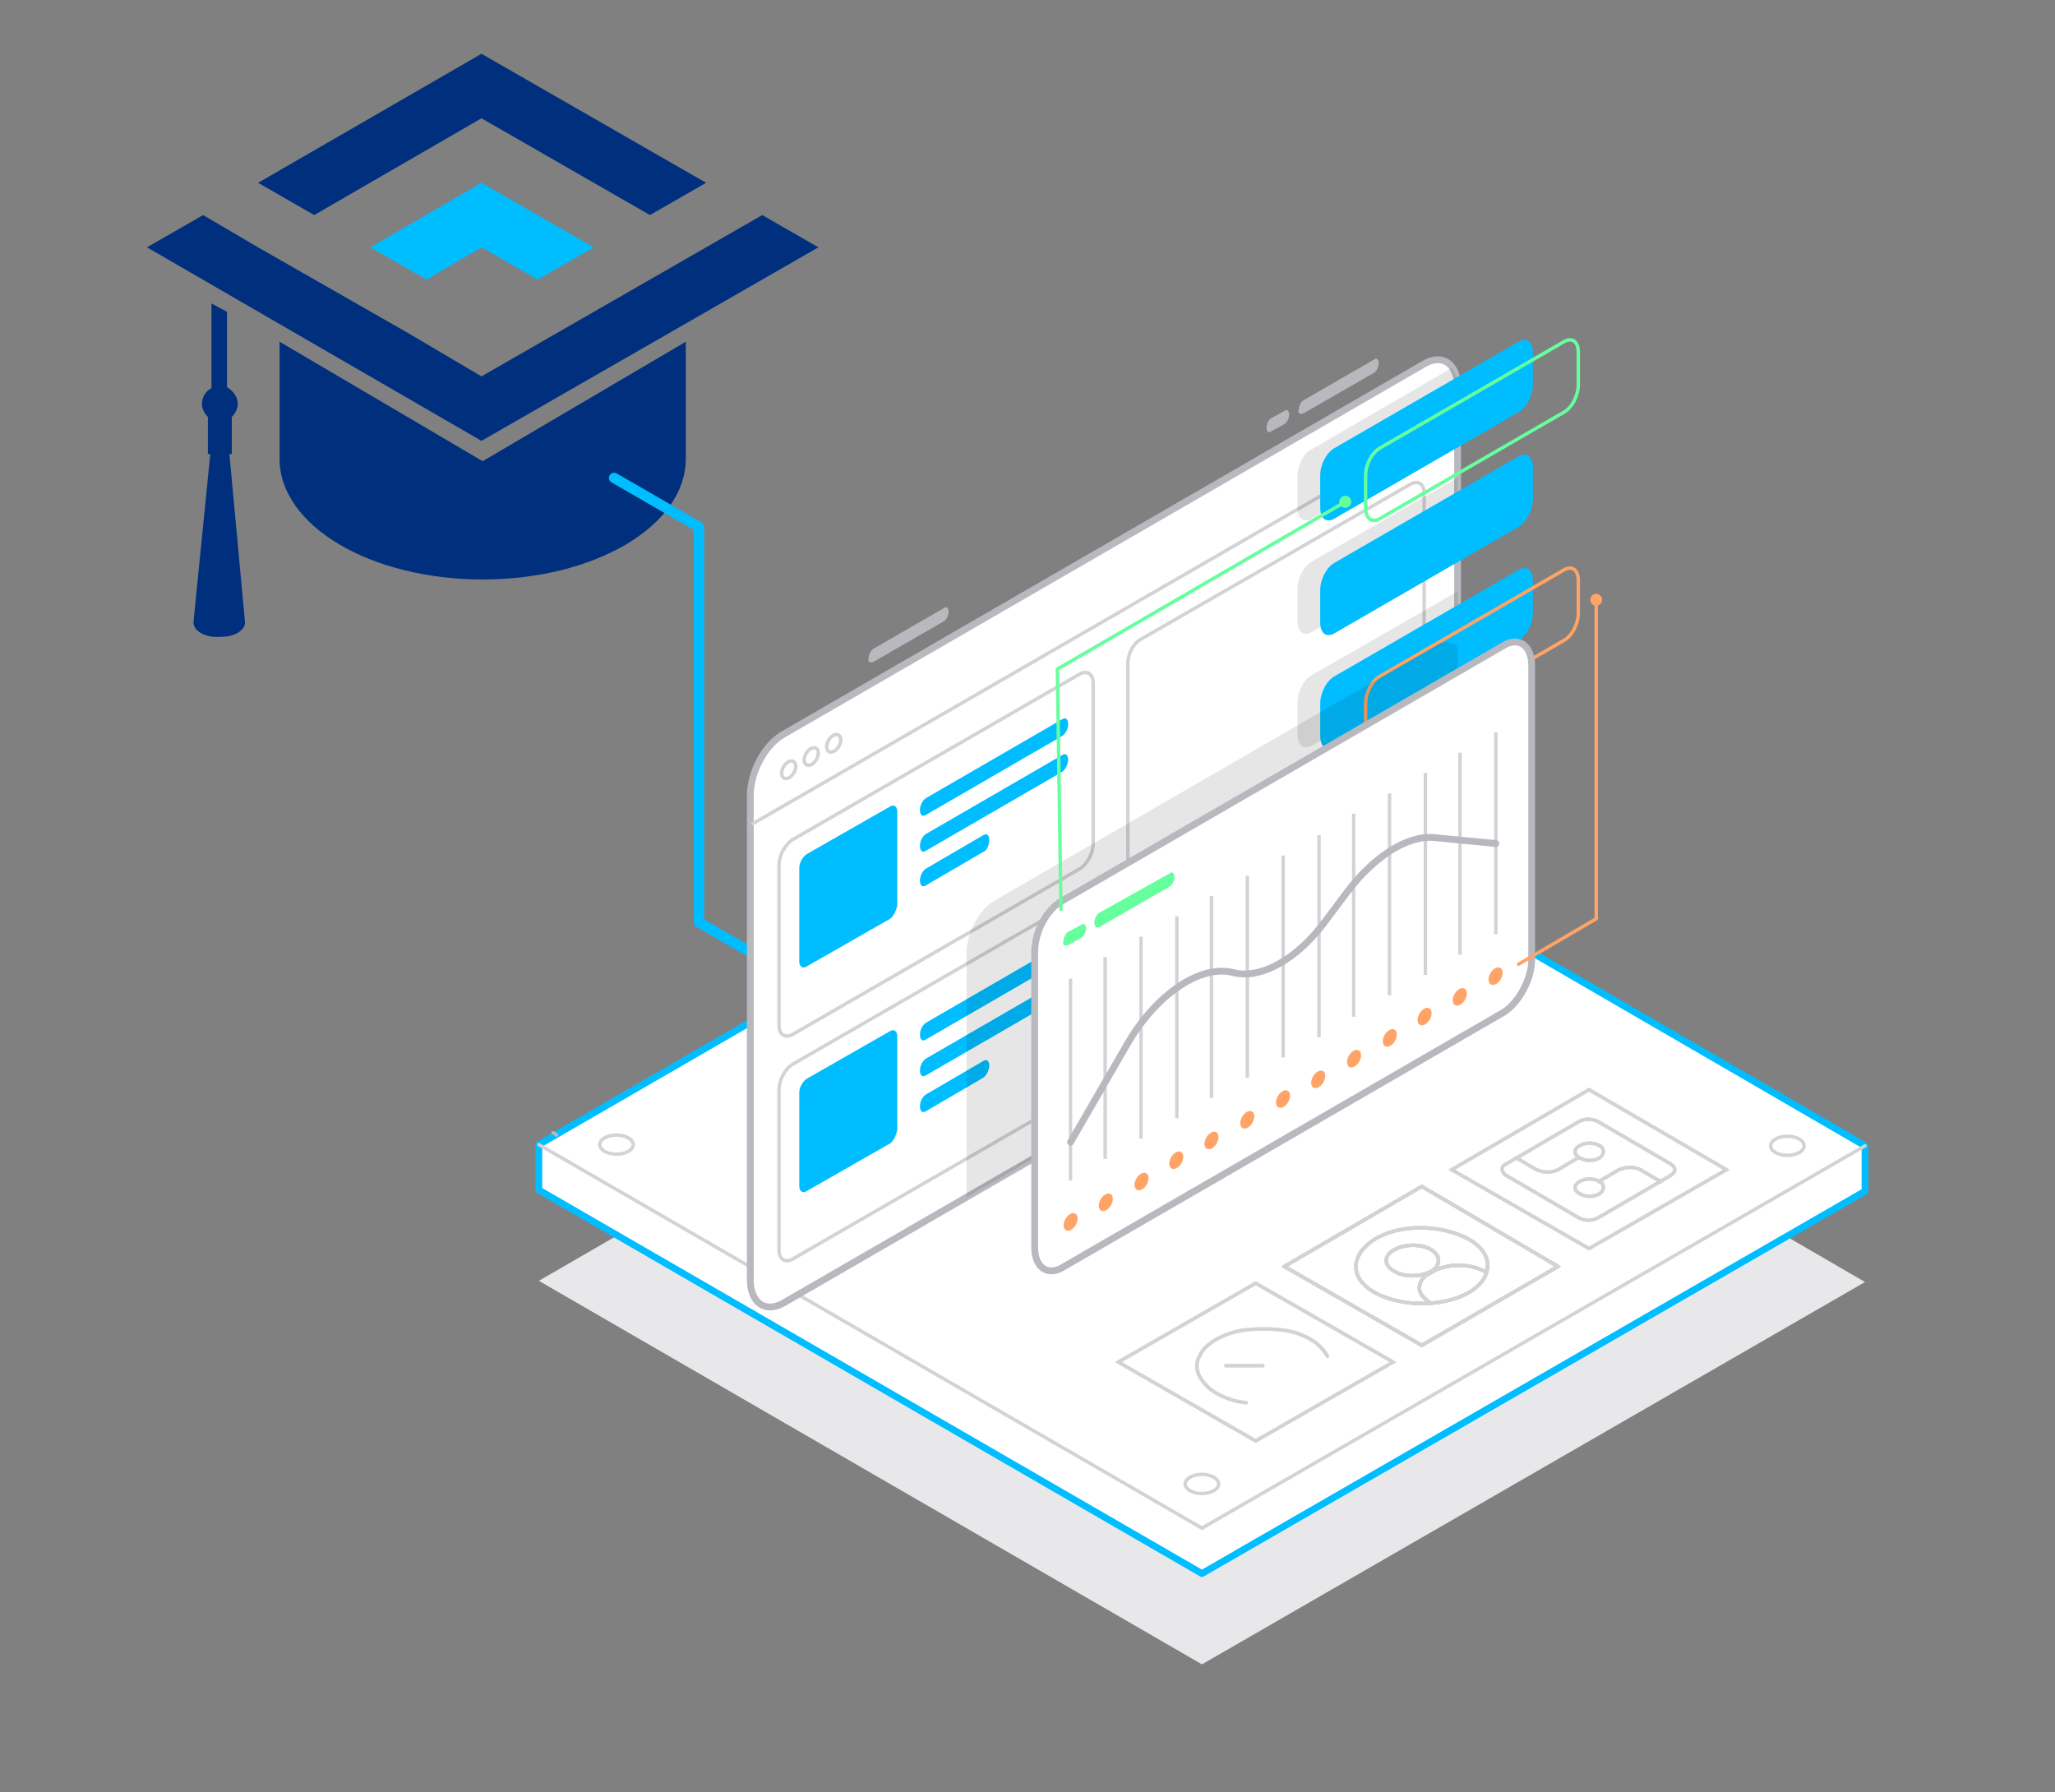 <?xml version="1.0" encoding="utf-8"?>
<!-- Generator: Adobe Illustrator 27.7.0, SVG Export Plug-In . SVG Version: 6.00 Build 0)  -->
<svg version="1.1" id="Layer_1" xmlns="http://www.w3.org/2000/svg" xmlns:xlink="http://www.w3.org/1999/xlink" x="0px" y="0px"
	 viewBox="0 0 172 150" style="enable-background:new 0 0 172 150;" xml:space="preserve">
<rect x="0" y="0" width="172" height="150" fill="#808080" stroke="none"/>
<style type="text/css">
	.st0{fill:#00307D;}
	.st1{fill:#00BDFF;}
	.st2{fill:none;stroke:#00BDFF;stroke-width:0.866;stroke-linecap:round;stroke-linejoin:round;}
	.st3{fill:#E8E8EA;}
	.st4{fill:#FFFFFF;stroke:#00BDFF;stroke-width:0.571;stroke-linecap:round;stroke-linejoin:round;}
	.st5{fill:none;stroke:#D3D3D6;stroke-width:0.286;stroke-linecap:round;stroke-linejoin:round;}
	.st6{fill:none;stroke:#B8B8BF;stroke-width:0.286;stroke-linecap:round;stroke-linejoin:round;}
	
		.st7{fill:none;stroke:#B8B8BF;stroke-width:0.286;stroke-linecap:round;stroke-linejoin:round;stroke-dasharray:0,0,0.735,0.735;}
	.st8{fill:#FFFFFF;stroke:#B8B8BF;stroke-width:0.571;stroke-linecap:round;stroke-linejoin:round;}
	.st9{fill:none;stroke:#D3D3D6;stroke-width:0.286;stroke-miterlimit:10;}
	.st10{fill:#FFFFFF;stroke:#D3D3D6;stroke-width:0.286;stroke-miterlimit:10;}
	.st11{fill:#B8B8BF;}
	.st12{opacity:0.1;enable-background:new    ;}
	.st13{fill:none;stroke:#66FF9D;stroke-width:0.286;stroke-miterlimit:10;}
	.st14{fill:none;stroke:#FFA466;stroke-width:0.286;stroke-miterlimit:10;}
	.st15{fill:#66FF9D;}
	.st16{fill:#FFA466;}
	.st17{fill:none;stroke:#B8B8BF;stroke-width:0.571;stroke-linecap:round;stroke-linejoin:round;}
	.st18{fill:none;stroke:#66FF9D;stroke-width:0.286;stroke-linecap:round;stroke-linejoin:round;}
	.st19{fill:none;stroke:#FFA466;stroke-width:0.286;stroke-linecap:round;stroke-linejoin:round;}
	.st20{fill:none;}
</style>
<g>
	<path class="st0" d="M57.4,28.6l-17,10l-17-10v9.8h0c0,0,0,0,0,0c0,5.6,7.6,10.1,17,10.1s17-4.5,17-10.1c0,0,0,0,0,0h0V28.6z"/>
	<path class="st0" d="M17.7,25.4l0,7.1c-0.5,0.2-0.8,0.8-0.8,1.3c0,0.4,0.2,0.8,0.5,1.1V38h0.2l-1.4,14c0,0.1,0,0.1,0,0.2
		c0.1,0.7,1.1,1.2,2.3,1.1c1.2,0,2.1-0.6,2-1.3l-1.3-14h0.2v-3.1c0.3-0.3,0.5-0.7,0.5-1.1c0-0.6-0.4-1.1-0.9-1.4l0-6.3L17.7,25.4z"
		/>
	<g>
		<polygon class="st1" points="45,23.4 40.3,20.7 35.7,23.4 31,20.7 40.3,15.3 49.7,20.7 		"/>
		<polygon class="st0" points="63.8,18 68.5,20.7 40.3,36.9 12.3,20.7 17,18 21.6,20.7 34.2,27.9 40.3,31.5 		"/>
		<polygon class="st0" points="54.4,18 40.3,9.9 26.3,18 21.6,15.3 40.3,4.5 59.1,15.3 		"/>
	</g>
</g>
<polyline class="st2" points="74.1,86.2 58.5,77.2 58.5,44.1 51.4,40 "/>
<polygon class="st3" points="45.1,107.2 45.1,107.2 100.6,139.3 156.1,107.3 100.6,75.1 "/>
<polygon class="st4" points="45.1,95.8 45.1,99.6 100.6,131.7 156.1,99.7 156.1,95.9 100.6,63.7 "/>
<ellipse class="st5" cx="149.6" cy="95.9" rx="1.4" ry="0.8"/>
<ellipse class="st5" cx="100.6" cy="67.6" rx="1.4" ry="0.8"/>
<ellipse class="st5" cx="100.6" cy="124.2" rx="1.4" ry="0.8"/>
<ellipse class="st5" cx="51.6" cy="95.8" rx="1.4" ry="0.8"/>
<polyline class="st5" points="156.1,95.9 100.6,127.9 45.1,95.8 "/>
<line class="st6" x1="63.6" y1="85.1" x2="63.9" y2="85.3"/>
<line class="st6" x1="46.3" y1="94.8" x2="46.6" y2="95"/>
<polyline class="st6" points="78.4,54.3 78.4,54.7 78.7,54.9 "/>
<line class="st7" x1="79.3" y1="55.3" x2="96.6" y2="65.9"/>
<line class="st6" x1="96.9" y1="66.1" x2="97.2" y2="66.3"/>
<line class="st6" x1="80" y1="75.6" x2="80.3" y2="75.8"/>
<path class="st8" d="M119.3,78l-53.8,31.1c-1.5,0.8-2.7-0.1-2.7-2V66.6c0-2,1.2-4.2,2.7-5.1l53.8-31.1c1.5-0.8,2.7,0.1,2.7,2V73
	C122,74.9,120.8,77.2,119.3,78z"/>
<line class="st9" x1="62.9" y1="69" x2="122" y2="34.9"/>
<ellipse transform="matrix(0.5 -0.866 0.866 0.5 -22.758 89.382)" class="st9" cx="66" cy="64.4" rx="0.8" ry="0.5"/>
<ellipse transform="matrix(0.5 -0.866 0.866 0.5 -20.869 90.47)" class="st9" cx="67.9" cy="63.3" rx="0.8" ry="0.5"/>
<ellipse transform="matrix(0.5 -0.866 0.866 0.5 -18.984 91.558)" class="st9" cx="69.8" cy="62.2" rx="0.8" ry="0.5"/>
<path class="st10" d="M90.4,72.7L66.3,86.6c-0.6,0.3-1.1,0-1.1-0.8V72.4c0-0.8,0.5-1.7,1.1-2.1l24.1-13.9c0.6-0.3,1.1,0,1.1,0.8
	v13.4C91.5,71.4,91,72.3,90.4,72.7z"/>
<path class="st1" d="M74.5,76.9l-7,4c-0.3,0.2-0.6,0-0.6-0.4v-7.9c0-0.4,0.3-0.9,0.6-1.1l7-4c0.3-0.2,0.6,0,0.6,0.4v7.9
	C75,76.2,74.8,76.7,74.5,76.9z"/>
<path class="st1" d="M88.9,61.6l-11.4,6.6c-0.3,0.2-0.5,0-0.5-0.4l0,0c0-0.4,0.2-0.8,0.5-1l11.4-6.6c0.3-0.2,0.5,0,0.5,0.4l0,0
	C89.4,61,89.2,61.4,88.9,61.6z"/>
<path class="st1" d="M88.9,64.6l-11.4,6.6c-0.3,0.2-0.5,0-0.5-0.4l0,0c0-0.4,0.2-0.8,0.5-1l11.4-6.6c0.3-0.2,0.5,0,0.5,0.4l0,0
	C89.4,63.9,89.2,64.4,88.9,64.6z"/>
<path class="st1" d="M82.3,71.3l-4.8,2.8c-0.3,0.2-0.5,0-0.5-0.4l0,0c0-0.4,0.2-0.8,0.5-1l4.8-2.8c0.3-0.2,0.5,0,0.5,0.4l0,0
	C82.8,70.7,82.6,71.2,82.3,71.3L82.3,71.3z"/>
<path class="st10" d="M90.4,91.5l-24.1,13.9c-0.6,0.3-1.1,0-1.1-0.8V91.2c0-0.8,0.5-1.7,1.1-2.1l24.1-13.9c0.6-0.3,1.1,0,1.1,0.8
	v13.4C91.5,90.2,91,91.1,90.4,91.5z"/>
<path class="st1" d="M74.5,95.7l-7,4c-0.3,0.2-0.6,0-0.6-0.4v-7.9c0-0.4,0.3-0.9,0.6-1.1l7-4c0.3-0.2,0.6,0,0.6,0.4v7.9
	C75,95,74.8,95.5,74.5,95.7z"/>
<path class="st1" d="M88.9,80.4L77.5,87c-0.3,0.2-0.5,0-0.5-0.4l0,0c0-0.4,0.2-0.8,0.5-1L88.9,79c0.3-0.2,0.5,0,0.5,0.4l0,0
	C89.4,79.8,89.2,80.2,88.9,80.4z"/>
<path class="st1" d="M88.9,83.4L77.5,90c-0.3,0.2-0.5,0-0.5-0.4l0,0c0-0.4,0.2-0.8,0.5-1L88.9,82c0.3-0.2,0.5,0,0.5,0.4l0,0
	C89.4,82.8,89.2,83.2,88.9,83.4z"/>
<path class="st1" d="M82.3,90.2l-4.8,2.8c-0.3,0.2-0.5,0-0.5-0.4l0,0c0-0.4,0.2-0.8,0.5-1l4.8-2.8c0.3-0.2,0.5,0,0.5,0.4l0,0
	C82.8,89.5,82.6,90,82.3,90.2L82.3,90.2z"/>
<path class="st10" d="M118.1,75.5l-22.6,13c-0.6,0.3-1.1,0-1.1-0.8V55.5c0-0.8,0.5-1.7,1.1-2l22.6-13c0.6-0.3,1.1,0,1.1,0.8v32.3
	C119.1,74.3,118.7,75.2,118.1,75.5L118.1,75.5z"/>
<path class="st11" d="M109.1,34.6l5.9-3.4c0.2-0.1,0.4-0.5,0.4-0.8l0,0c0-0.3-0.2-0.5-0.4-0.3l-5.9,3.4c-0.2,0.1-0.4,0.5-0.4,0.8
	l0,0C108.6,34.6,108.8,34.7,109.1,34.6z"/>
<path class="st11" d="M73.1,55.4L79,52c0.2-0.1,0.4-0.5,0.4-0.8l0,0c0-0.3-0.2-0.5-0.4-0.3l-5.9,3.4c-0.2,0.1-0.4,0.5-0.4,0.8l0,0
	C72.6,55.4,72.8,55.5,73.1,55.4z"/>
<path class="st11" d="M106.4,36.1l1.1-0.6c0.2-0.1,0.4-0.5,0.4-0.8l0,0c0-0.3-0.2-0.5-0.4-0.3l-1.1,0.6c-0.2,0.1-0.4,0.5-0.4,0.8
	l0,0C106,36.1,106.2,36.3,106.4,36.1z"/>
<path class="st12" d="M108.6,39.8v2.7c0,0.9,0.5,1.3,1.2,0.9l12.2-7v-3.9c0-0.7-0.2-1.3-0.5-1.7l-11.7,6.8
	C109.2,37.8,108.6,38.9,108.6,39.8L108.6,39.8z"/>
<path class="st12" d="M122,40l-12.2,7c-0.7,0.4-1.2,1.4-1.2,2.3V52c0,0.9,0.5,1.3,1.2,0.9l12.2-7V40z"/>
<path class="st12" d="M122,49.5l-12.2,7c-0.7,0.4-1.2,1.4-1.2,2.3v2.7c0,0.9,0.5,1.3,1.2,0.9l12.2-7V49.5z"/>
<path class="st1" d="M127.1,34.5l-15.4,8.9c-0.7,0.4-1.2,0-1.2-0.9v-2.7c0-0.9,0.5-1.9,1.2-2.3l15.4-8.9c0.7-0.4,1.2,0,1.2,0.9v2.7
	C128.3,33.1,127.8,34.1,127.1,34.5z"/>
<path class="st1" d="M127.1,44.1l-15.4,8.9c-0.7,0.4-1.2,0-1.2-0.9v-2.7c0-0.9,0.5-1.9,1.2-2.3l15.4-8.9c0.7-0.4,1.2,0,1.2,0.9v2.7
	C128.3,42.6,127.8,43.7,127.1,44.1z"/>
<path class="st1" d="M127.1,53.6l-15.4,8.9c-0.7,0.4-1.2,0-1.2-0.9v-2.7c0-0.9,0.5-1.9,1.2-2.3l15.4-8.9c0.7-0.4,1.2,0,1.2,0.9v2.7
	C128.3,52.2,127.8,53.2,127.1,53.6z"/>
<path class="st13" d="M130.9,34.5l-15.4,8.9c-0.7,0.4-1.2,0-1.2-0.9v-2.7c0-0.9,0.5-1.9,1.2-2.3l15.4-8.9c0.7-0.4,1.2,0,1.2,0.9v2.7
	C132.1,33.1,131.6,34.1,130.9,34.5z"/>
<path class="st14" d="M130.9,53.6l-15.4,8.9c-0.7,0.4-1.2,0-1.2-0.9v-2.7c0-0.9,0.5-1.9,1.2-2.3l15.4-8.9c0.7-0.4,1.2,0,1.2,0.9v2.7
	C132.1,52.2,131.6,53.2,130.9,53.6z"/>
<path class="st12" d="M122,54.2c-0.4-0.5-1.1-0.6-1.8-0.2l-37,21.4c-1.2,0.7-2.3,2.7-2.3,4.3v20.5L119.3,78c1.5-0.8,2.7-3.1,2.7-5.1
	L122,54.2L122,54.2z"/>
<path class="st8" d="M125.9,84.7l-37,21.4c-1.2,0.7-2.3,0-2.3-1.7V79.7c0-1.7,1-3.6,2.3-4.3l37-21.4c1.2-0.7,2.3,0,2.3,1.7v24.6
	C128.2,82,127.1,83.9,125.9,84.7L125.9,84.7z"/>
<path class="st15" d="M92,77.6l5.9-3.4c0.2-0.1,0.4-0.5,0.4-0.8l0,0c0-0.3-0.2-0.5-0.4-0.3L92,76.4c-0.2,0.1-0.4,0.5-0.4,0.8l0,0
	C91.6,77.5,91.7,77.7,92,77.6z"/>
<path class="st15" d="M89.4,79.1l1.1-0.6c0.2-0.1,0.4-0.5,0.4-0.8l0,0c0-0.3-0.2-0.5-0.4-0.3l-1.1,0.6c-0.2,0.1-0.4,0.5-0.4,0.8l0,0
	C88.9,79.1,89.1,79.2,89.4,79.1z"/>
<ellipse transform="matrix(0.5 -0.866 0.866 0.5 -43.782 128.715)" class="st16" cx="89.6" cy="102.3" rx="0.8" ry="0.5"/>
<ellipse transform="matrix(0.5 -0.866 0.866 0.5 -40.815 130.432)" class="st16" cx="92.5" cy="100.6" rx="0.8" ry="0.5"/>
<ellipse transform="matrix(0.5 -0.866 0.866 0.5 -37.852 132.145)" class="st16" cx="95.5" cy="98.9" rx="0.8" ry="0.5"/>
<ellipse transform="matrix(0.5 -0.866 0.866 0.5 -34.885 133.858)" class="st16" cx="98.5" cy="97.1" rx="0.8" ry="0.5"/>
<ellipse transform="matrix(0.5 -0.866 0.866 0.5 -31.917 135.565)" class="st16" cx="101.4" cy="95.4" rx="0.8" ry="0.5"/>
<ellipse transform="matrix(0.5 -0.866 0.866 0.5 -28.95 137.282)" class="st16" cx="104.4" cy="93.7" rx="0.8" ry="0.5"/>
<ellipse transform="matrix(0.5 -0.866 0.866 0.5 -25.983 138.995)" class="st16" cx="107.4" cy="92" rx="0.8" ry="0.5"/>
<ellipse transform="matrix(0.5 -0.866 0.866 0.5 -23.016 140.708)" class="st16" cx="110.3" cy="90.3" rx="0.8" ry="0.5"/>
<ellipse transform="matrix(0.5 -0.866 0.866 0.5 -20.046 142.423)" class="st16" cx="113.3" cy="88.6" rx="0.8" ry="0.5"/>
<ellipse transform="matrix(0.5 -0.866 0.866 0.5 -17.079 144.136)" class="st16" cx="116.3" cy="86.9" rx="0.8" ry="0.5"/>
<ellipse transform="matrix(0.5 -0.866 0.866 0.5 -14.113 145.849)" class="st16" cx="119.3" cy="85.1" rx="0.8" ry="0.5"/>
<ellipse transform="matrix(0.5 -0.866 0.866 0.5 -11.142 147.56)" class="st16" cx="122.2" cy="83.4" rx="0.8" ry="0.5"/>
<ellipse transform="matrix(0.5 -0.866 0.866 0.5 -8.176 149.276)" class="st16" cx="125.2" cy="81.7" rx="0.8" ry="0.5"/>
<line class="st9" x1="89.6" y1="81.9" x2="89.6" y2="98.8"/>
<line class="st9" x1="92.5" y1="80.1" x2="92.5" y2="97"/>
<line class="st9" x1="95.5" y1="78.4" x2="95.5" y2="95.3"/>
<line class="st9" x1="98.5" y1="76.7" x2="98.5" y2="93.6"/>
<line class="st9" x1="101.4" y1="75" x2="101.4" y2="91.9"/>
<line class="st9" x1="104.4" y1="73.3" x2="104.4" y2="90.2"/>
<line class="st9" x1="107.4" y1="71.6" x2="107.4" y2="88.5"/>
<line class="st9" x1="110.4" y1="69.9" x2="110.4" y2="86.8"/>
<line class="st9" x1="113.3" y1="68.1" x2="113.3" y2="85.1"/>
<line class="st9" x1="116.3" y1="66.4" x2="116.3" y2="83.3"/>
<line class="st9" x1="119.3" y1="64.7" x2="119.3" y2="81.6"/>
<line class="st9" x1="122.2" y1="63" x2="122.2" y2="79.9"/>
<line class="st9" x1="125.2" y1="61.3" x2="125.2" y2="78.2"/>
<path class="st17" d="M89.6,95.6l4.8-8.3c2.4-4.1,6.1-6.6,8.8-5.9l0,0c2.3,0.6,5.4-1.1,7.8-4.4l1.8-2.4c2.2-2.9,5-4.7,7.2-4.5
	l5.2,0.5"/>
<polyline class="st18" points="88.8,76.1 88.5,56 112.6,42 "/>
<polyline class="st19" points="127.1,80.7 133.6,76.9 133.6,50.2 "/>
<circle class="st15" cx="112.6" cy="42" r="0.5"/>
<circle class="st16" cx="133.6" cy="50.2" r="0.5"/>
<polygon class="st9" points="119,112.6 130.4,106 119,99.3 107.5,106 "/>
<path class="st9" d="M119.8,109.1c-0.6-0.4-1-0.8-1-1.3c0-0.5,0.3-1,1-1.3c0.6-0.4,1.5-0.6,2.3-0.6s1.7,0.2,2.3,0.6"/>
<path class="st9" d="M119.8,106.4c-0.9,0.5-2.3,0.5-3.1,0c-0.9-0.5-0.9-1.3,0-1.8c0.9-0.5,2.3-0.5,3.1,0
	C120.6,105.1,120.6,105.9,119.8,106.4z"/>
<path class="st9" d="M122.9,108.2c-2.1,1.2-5.6,1.2-7.8,0s-2.1-3.2,0-4.5s5.6-1.2,7.8,0S125,107,122.9,108.2z"/>
<polygon class="st5" points="119,112.6 130.4,106 119,99.3 107.5,106 "/>
<path class="st5" d="M119.8,109.1c-0.6-0.4-1-0.8-1-1.3c0-0.5,0.3-1,1-1.3c0.6-0.4,1.5-0.6,2.3-0.6s1.7,0.2,2.3,0.6"/>
<path class="st5" d="M119.8,106.4c-0.9,0.5-2.3,0.5-3.1,0c-0.9-0.5-0.9-1.3,0-1.8c0.9-0.5,2.3-0.5,3.1,0
	C120.6,105.1,120.6,105.9,119.8,106.4z"/>
<path class="st5" d="M122.9,108.2c-2.1,1.2-5.6,1.2-7.8,0s-2.1-3.2,0-4.5s5.6-1.2,7.8,0S125,107,122.9,108.2z"/>
<polygon class="st9" points="105.1,120.6 116.6,114 105.1,107.4 93.6,114 "/>
<path class="st5" d="M105.7,114.3h-3.1"/>
<path class="st5" d="M111.1,113.5c-0.3-0.5-0.7-1-1.4-1.4c-0.7-0.4-1.5-0.7-2.5-0.8c-0.9-0.1-1.9-0.1-2.9,0
	c-0.9,0.1-1.8,0.4-2.5,0.8c-0.7,0.4-1.2,0.9-1.4,1.4c-0.3,0.5-0.3,1.1,0,1.7c0.3,0.5,0.7,1,1.4,1.4s1.5,0.7,2.5,0.8"/>
<polygon class="st9" points="133,104.5 144.5,97.9 133,91.2 121.5,97.9 "/>
<path class="st5" d="M126.1,97.4l6-3.5c0.5-0.3,1.2-0.3,1.7,0l6,3.5c0.5,0.3,0.5,0.7,0,1l-6,3.5c-0.5,0.3-1.2,0.3-1.7,0l-6-3.5
	C125.6,98.1,125.6,97.6,126.1,97.4z"/>
<path class="st5" d="M132.1,96.9l-1.7,1c-0.2,0.1-0.5,0.2-0.9,0.2s-0.6-0.1-0.9-0.2l-1.7-1"/>
<path class="st5" d="M133.9,96.9c-0.5,0.3-1.2,0.3-1.7,0c-0.5-0.3-0.5-0.7,0-1c0.5-0.3,1.2-0.3,1.7,0
	C134.3,96.1,134.3,96.6,133.9,96.9z"/>
<path class="st5" d="M139,98.9l-1.7-1c-0.2-0.1-0.5-0.2-0.9-0.2c-0.3,0-0.6,0.1-0.9,0.2l-1.7,1"/>
<path class="st5" d="M133.9,99.9c-0.5,0.3-1.2,0.3-1.7,0c-0.5-0.3-0.5-0.7,0-1c0.5-0.3,1.2-0.3,1.7,0
	C134.3,99.1,134.3,99.6,133.9,99.9z"/>
<polygon class="st5" points="119,112.6 130.4,106 119,99.3 107.5,106 "/>
<path class="st5" d="M119.8,109.1c-0.6-0.4-1-0.8-1-1.3c0-0.5,0.3-1,1-1.3c0.6-0.4,1.5-0.6,2.3-0.6s1.7,0.2,2.3,0.6"/>
<path class="st5" d="M119.8,106.4c-0.9,0.5-2.3,0.5-3.1,0c-0.9-0.5-0.9-1.3,0-1.8c0.9-0.5,2.3-0.5,3.1,0
	C120.6,105.1,120.6,105.9,119.8,106.4z"/>
<path class="st5" d="M122.9,108.2c-2.1,1.2-5.6,1.2-7.8,0s-2.1-3.2,0-4.5s5.6-1.2,7.8,0S125,107,122.9,108.2z"/>
<polygon class="st5" points="119,112.6 130.4,106 119,99.3 107.5,106 "/>
<path class="st5" d="M119.8,109.1c-0.6-0.4-1-0.8-1-1.3c0-0.5,0.3-1,1-1.3c0.6-0.4,1.5-0.6,2.3-0.6s1.7,0.2,2.3,0.6"/>
<path class="st5" d="M119.8,106.4c-0.9,0.5-2.3,0.5-3.1,0c-0.9-0.5-0.9-1.3,0-1.8c0.9-0.5,2.3-0.5,3.1,0
	C120.6,105.1,120.6,105.9,119.8,106.4z"/>
<path class="st5" d="M122.9,108.2c-2.1,1.2-5.6,1.2-7.8,0s-2.1-3.2,0-4.5s5.6-1.2,7.8,0S125,107,122.9,108.2z"/>
<polygon class="st5" points="119,112.6 130.4,106 119,99.3 107.5,106 "/>
<path class="st5" d="M119.8,109.1c-0.6-0.4-1-0.8-1-1.3c0-0.5,0.3-1,1-1.3c0.6-0.4,1.5-0.6,2.3-0.6s1.7,0.2,2.3,0.6"/>
<path class="st5" d="M119.8,106.4c-0.9,0.5-2.3,0.5-3.1,0c-0.9-0.5-0.9-1.3,0-1.8c0.9-0.5,2.3-0.5,3.1,0
	C120.6,105.1,120.6,105.9,119.8,106.4z"/>
<path class="st5" d="M122.9,108.2c-2.1,1.2-5.6,1.2-7.8,0s-2.1-3.2,0-4.5s5.6-1.2,7.8,0S125,107,122.9,108.2z"/>
<polygon class="st5" points="105.1,120.6 116.6,114 105.1,107.4 93.6,114 "/>
<path class="st5" d="M105.7,114.3h-3.1"/>
<path class="st5" d="M111.1,113.5c-0.3-0.5-0.7-1-1.4-1.4c-0.7-0.4-1.5-0.7-2.5-0.8c-0.9-0.1-1.9-0.1-2.9,0
	c-0.9,0.1-1.8,0.4-2.5,0.8c-0.7,0.4-1.2,0.9-1.4,1.4c-0.3,0.5-0.3,1.1,0,1.7c0.3,0.5,0.7,1,1.4,1.4s1.5,0.7,2.5,0.8"/>
<polygon class="st5" points="133,104.5 144.5,97.9 133,91.2 121.5,97.9 "/>
<path class="st5" d="M126.1,97.4l6-3.5c0.5-0.3,1.2-0.3,1.7,0l6,3.5c0.5,0.3,0.5,0.7,0,1l-6,3.5c-0.5,0.3-1.2,0.3-1.7,0l-6-3.5
	C125.6,98.1,125.6,97.6,126.1,97.4z"/>
<path class="st5" d="M132.1,96.9l-1.7,1c-0.2,0.1-0.5,0.2-0.9,0.2s-0.6-0.1-0.9-0.2l-1.7-1"/>
<path class="st5" d="M133.9,96.9c-0.5,0.3-1.2,0.3-1.7,0c-0.5-0.3-0.5-0.7,0-1c0.5-0.3,1.2-0.3,1.7,0
	C134.3,96.1,134.3,96.6,133.9,96.9z"/>
<path class="st5" d="M139,98.9l-1.7-1c-0.2-0.1-0.5-0.2-0.9-0.2c-0.3,0-0.6,0.1-0.9,0.2l-1.7,1"/>
<path class="st5" d="M133.9,99.9c-0.5,0.3-1.2,0.3-1.7,0c-0.5-0.3-0.5-0.7,0-1c0.5-0.3,1.2-0.3,1.7,0
	C134.3,99.1,134.3,99.6,133.9,99.9z"/>
<line class="st20" x1="146" y1="120.1" x2="142.9" y2="118.3"/>
<rect class="st20" width="172" height="150"/>
</svg>
